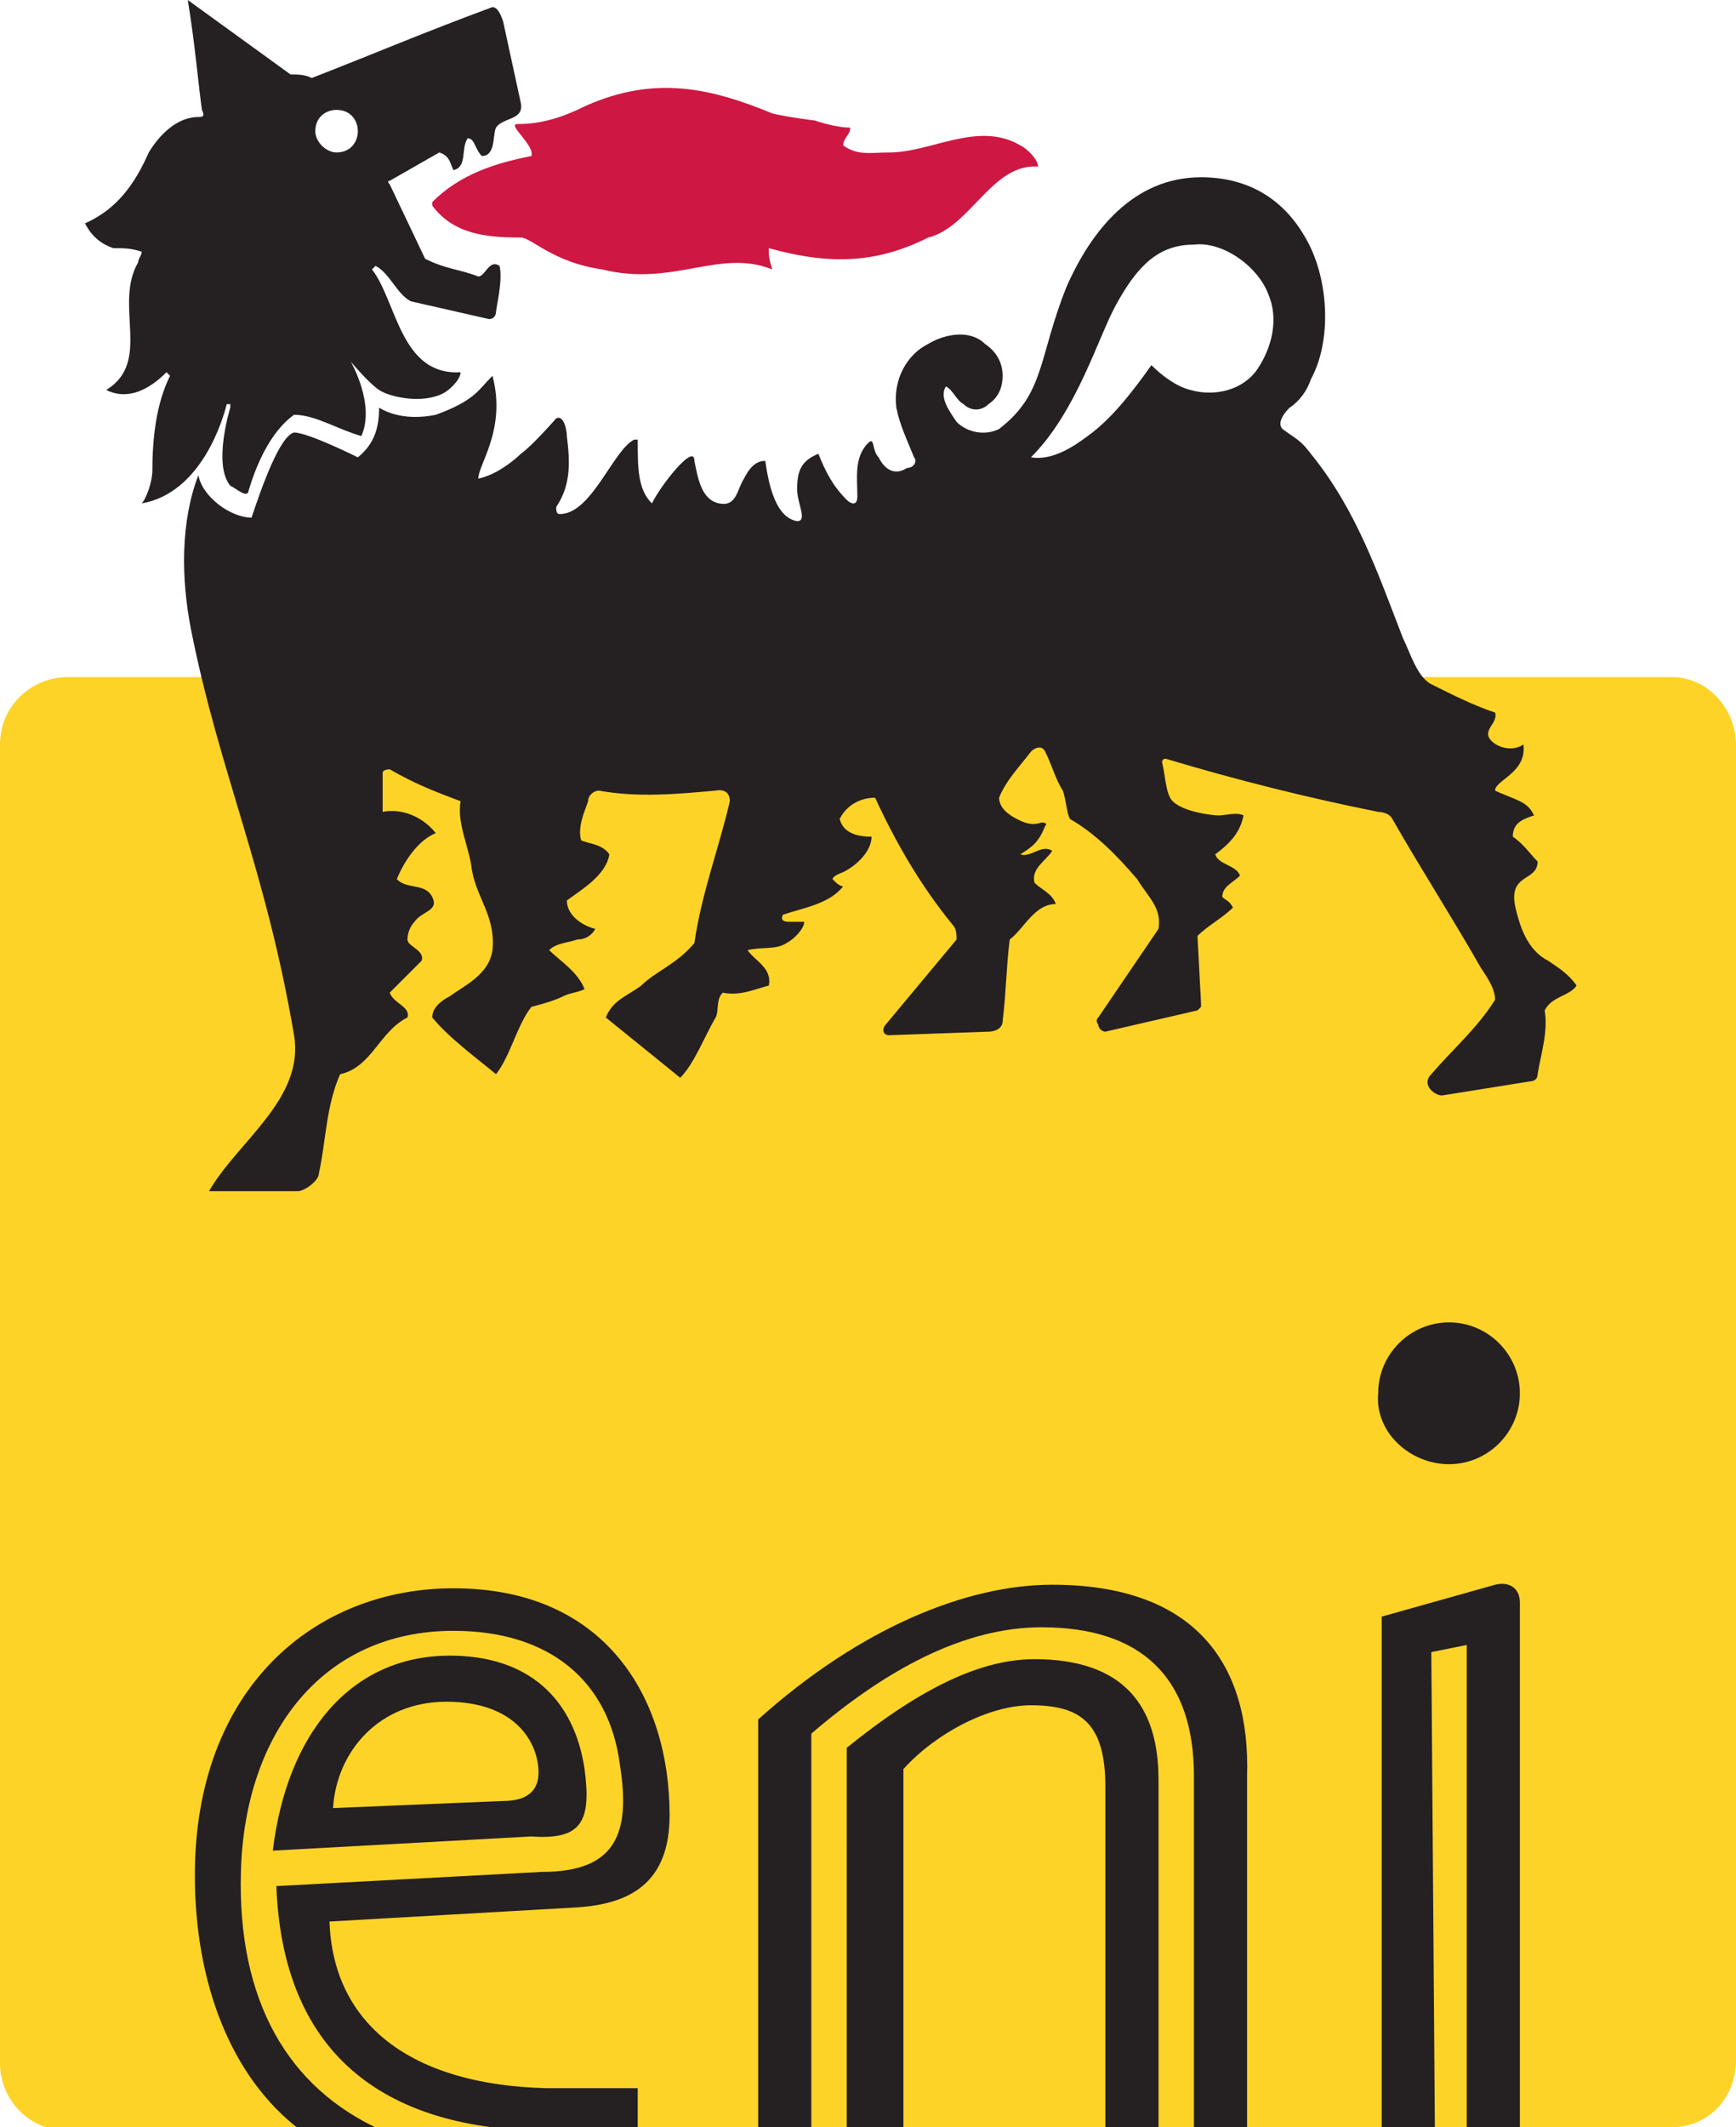 <svg viewBox="0 0 49 60" id="eni" xmlns="http://www.w3.org/2000/svg"><path d="M47.2 60c1 0 1.8-.8 1.8-1.9V21c0-1-.8-1.9-1.8-1.9H1.9c-1 0-1.9.8-1.9 1.9v37.2c0 1 .8 1.9 1.9 1.9h45.3z" fill="#fdd328"/><path d="M29.3 4.7c0-.2-.3-.5-.5-.6-1.2-.7-2.5.2-3.7.2-.5 0-.9.1-1.3-.2 0-.2.2-.3.2-.5-.3 0-.7-.1-1-.2 0 0-.8-.1-1.2-.2-1.7-.7-3.3-1.1-5.3-.2-.6.3-1.2.5-1.9.5-.3 0 .5.6.4.9-1 .2-2 .5-2.8 1.3v.1c.6.8 1.5.9 2.5.9.3 0 .9.7 2.3.9 2 .5 3.3-.6 4.8 0-.1-.3-.1-.4-.1-.6 1.8.5 3.1.4 4.5-.3 1.2-.3 1.8-2.1 3.1-2" fill="#ce1742"/><path d="M24.8 12.9c-.2-.2-.1-.6-.3-.4-.4.4-.3 1-.3 1.5 0 .3-.2.2-.3.1-.4-.4-.6-.8-.8-1.3-.5.2-.6.5-.6 1 0 .4.3.9 0 .9-.6-.1-.8-1-.9-1.7-.2 0-.4.1-.6.5-.2.3-.2.8-.7.7-.5-.1-.6-.7-.7-1.2 0-.3-.3 0-.4.1-.2.2-.6.7-.8 1.1-.4-.4-.4-1-.4-1.8h-.1c-.6.3-1.2 2.1-2.1 2.1-.1 0-.1-.1-.1-.2.4-.6.4-1.2.3-2 0-.2-.1-.6-.3-.5 0 0-.7.8-1 1-.2.2-.7.6-1.2.7 0-.4.8-1.4.4-2.9-.4.4-.5.7-1.6 1.1-.5.1-1.1.1-1.6-.2 0 .5-.1 1-.6 1.4 0 0-1.4-.7-1.8-.7-.4.1-.9 1.5-1.2 2.4-.6 0-1.4-.6-1.5-1.2-.5 1.3-.5 2.9-.2 4.4.8 4 2.1 6.7 2.9 11.4.3 1.8-1.6 3-2.4 4.4h2.5c.2 0 .6-.3.6-.5.2-.9.2-1.9.6-2.8.9-.2 1.1-1.2 1.9-1.6.1-.3-.4-.4-.5-.7l.9-.9c.1-.3-.4-.4-.4-.6s.1-.4.2-.5c.2-.3.7-.3.5-.7-.2-.4-.7-.2-1-.5.2-.5.6-1.1 1.1-1.3-.4-.5-1-.7-1.5-.6v-1.1c0-.1.2-.1.2-.1.7.4 1.2.6 2 .9-.1.6.2 1.2.3 1.8.1.9.7 1.4.6 2.4-.1.7-.8 1-1.2 1.3-.2.1-.5.3-.5.6.5.6 1.2 1.1 1.8 1.6.4-.5.6-1.4 1-1.9.4-.1.7-.2.9-.3.2-.1.4-.1.6-.2-.2-.5-.7-.8-1-1.1.2-.2.5-.2.8-.3.2 0 .4-.1.5-.3-.4-.1-.8-.4-.8-.8.4-.3 1.1-.7 1.2-1.3-.2-.3-.6-.3-.8-.4-.1-.4.1-.8.2-1.1 0-.2.2-.3.3-.3 1.1.2 2.2.1 3.3 0 0 0 .4-.1.4.3-.3 1.3-.8 2.6-1 4-.5.6-1.1.8-1.5 1.2-.4.3-.8.4-1 .9l2.1 1.7c.4-.4.7-1.2 1-1.7.1-.2 0-.5.2-.7.5.1.9-.1 1.3-.2.1-.5-.4-.7-.6-1 .4-.1.8 0 1.1-.2.2-.1.5-.4.5-.6h-.4c-.1 0-.3 0-.2-.2.6-.2 1.3-.3 1.7-.8-.1 0-.2-.1-.3-.2 0-.1.3-.2.3-.2.4-.2.8-.6.8-1-.4 0-.8-.1-.9-.5.2-.4.6-.6 1-.6.6 1.3 1.3 2.5 2.2 3.6.1.1.1.3.1.4l-2 2.4c-.1.1-.1.3.1.3l2.8-.1c.2 0 .4-.1.4-.3.1-.8.1-1.5.2-2.3.4-.3.7-1 1.3-1-.1-.3-.4-.4-.6-.6-.1-.4.3-.6.5-.9-.3-.2-.6.2-.9.1.3-.2.5-.3.7-.8.1-.1-.1-.1-.1-.1-.3.1-.5 0-.7-.1-.2-.1-.5-.3-.5-.6.2-.5.6-.9.9-1.3.1-.1.3-.2.4 0 .2.4.3.8.5 1.1.1.3.1.6.2.8.7.4 1.3 1 1.9 1.7.3.5.7.8.6 1.4L31 28.7c-.1.1 0 .2 0 .2 0 .1.1.2.2.2l2.6-.6.1-.1v-.1l-.1-1.9c.3-.3.7-.5 1-.8-.1-.2-.2-.2-.3-.3 0-.3.3-.4.5-.6-.1-.3-.6-.3-.7-.6.4-.3.7-.6.8-1.1-.2-.1-.5 0-.7 0-.2 0-1-.1-1.3-.4-.2-.2-.2-.7-.3-1.1 0 0 0-.1.1-.1 2 .6 4 1.1 6 1.5 0 0 .3 0 .4.2.8 1.4 1.7 2.8 2.5 4.2.2.3.4.6.4.9-.5.8-1.2 1.4-1.8 2.1-.3.3.1.6.3.6l2.5-.4s.2 0 .2-.2c.1-.6.3-1.2.2-1.8.2-.4.7-.4.9-.7-.2-.3-.5-.5-.8-.7-.6-.3-.8-1-.9-1.4-.3-1.1.6-.8.6-1.4-.2-.2-.4-.5-.7-.7 0-.4.3-.5.6-.6-.1-.2-.2-.3-.4-.4-.2-.1-.5-.2-.7-.3 0-.3.9-.5.8-1.3-.3.2-.7.1-.9-.1-.3-.3.2-.5.1-.8-.6-.2-1.2-.5-1.8-.8-.4-.2-.6-.9-.8-1.3-.7-1.8-1.3-3.6-2.6-5.2-.3-.4-.4-.4-.8-.7-.1-.1-.1-.3.2-.6.3-.2.5-.5.6-.8.6-1.1.5-2.8-.1-3.9-.7-1.3-1.8-1.8-3-1.8-1.9 0-3.1 1.5-3.8 3.1-.8 2-.6 3-1.9 4-.4.2-.9.1-1.2-.2-.2-.3-.5-.7-.3-1 .2.1.3.4.5.5.2.2.5.2.7 0 .3-.2.4-.5.4-.8 0-.4-.2-.7-.5-.9-.4-.4-1.1-.3-1.6 0-.6.3-1 1-.9 1.8.1.5.3.9.5 1.4.1.1 0 .3-.2.3-.3.2-.6.1-.8-.3M11 5.1l1.4-.8c.3.1.3.3.4.5.4-.1.2-.6.4-.9.2 0 .2.3.4.5.4 0 .3-.6.4-.8.2-.3.8-.2.7-.7L14.2.6c-.1-.3-.2-.4-.3-.4-1.9.7-3.3 1.3-5.1 2-.2-.1-.4-.1-.6-.1L5.3 0c.2 1.2.3 2.4.4 3.1.1.2 0 .2-.1.2-.6 0-1.1.5-1.4 1-.4.9-.9 1.6-1.8 2 .2.4.5.6.8.7.3 0 .5 0 .8.1 0 .1-.1.2-.1.3-.7 1.2.4 2.8-.9 3.6.6.3 1.2 0 1.7-.5l.1.1c-.4.8-.5 1.8-.5 2.7 0 0 0 .2-.1.5 0 0-.1.3-.2.4 1.7-.3 2.3-2.4 2.4-2.8h.1v.1s-.5 1.6 0 2.2c.2.1.4.3.5.2.2-.7.6-1.7 1.3-2.2.6 0 1.2.4 1.9.6.4-.9-.3-2.1-.3-2.1s.5.6.8.8c.3.2 1.2.4 1.8.1.2-.1.5-.4.5-.6-1.7.1-1.8-2-2.5-2.9l.1-.1c.4.2.6.8 1 1l2.2.5c.2 0 .2-.2.2-.2 0-.1.2-.9.1-1.3-.3-.2-.4.3-.6.3-.5-.2-.9-.2-1.5-.5l-1-2.1c-.1-.1 0-.1 0-.1m18.1 7.8c1.3-1.3 1.9-3.4 2.4-4.3.6-1.1 1.2-1.7 2.2-1.7.8-.1 1.8.6 2.1 1.4.3.7.1 1.5-.3 2.1-.4.6-1.2.8-1.9.6-.4-.1-.8-.4-1.1-.7-.5.7-1.1 1.5-1.8 2-.4.3-1 .7-1.6.6zm-19-9.2c0 .3-.2.6-.6.6-.3 0-.6-.3-.6-.6 0-.4.3-.6.6-.6.4 0 .6.3.6.6M6.8 52.8c.1-3.9 2.3-6.8 6-6.8 2.7 0 4.4 1.4 4.7 3.8.3 1.9-.1 3-2.2 3l-7.5.4c.2 5.2 3.6 6.9 7.7 6.9H18v-1.2h-2.6c-3.8-.1-6-1.8-6.1-4.7l7-.4c1.5-.1 2.6-.7 2.6-2.6 0-3.3-1.8-6.4-6.1-6.4-3.9 0-7.3 2.8-7.3 8.1 0 3 1 5.7 3 7.2h2.3c-2.7-1.2-4.1-3.7-4-7.3m17.1-3.5V60h1.6V49.9c.9-1 2.4-1.8 3.6-1.8 1.4 0 2.1.5 2.1 2.3v9.7h1.5v-9.9c0-2.1-1-3.4-3.5-3.4-1.5 0-3.2.8-5.3 2.5" fill="#252021"/><path d="M22.9 48.9c2.1-1.8 4.3-3 6.5-3 2.8 0 4.3 1.4 4.3 4.2V60h1.5v-9.9c.1-3.2-1.5-5.4-5.5-5.4-2.4 0-5.4 1.2-8.3 3.8V60h1.5V48.9zm17.5-2.3l1-.2V60h1.5V45.2c0-.4-.3-.6-.7-.5l-3.2.9V60h1.5l-.1-13.4zm.5-5.3c1.1 0 2-.9 2-2s-.9-2-2-2-2 .9-2 2c-.1 1.1.9 2 2 2m-24.4 8.6c-.3-2-1.6-3.2-3.8-3.2-2.8 0-4.6 2.2-5 5.5l7.3-.4c1.4.1 1.7-.4 1.5-1.9m-1.3.1c0 .4-.2.8-1 .8l-4.8.2c.1-1.6 1.3-3 3.2-3 2 0 2.6 1.2 2.6 2" fill="#252021"/></svg>